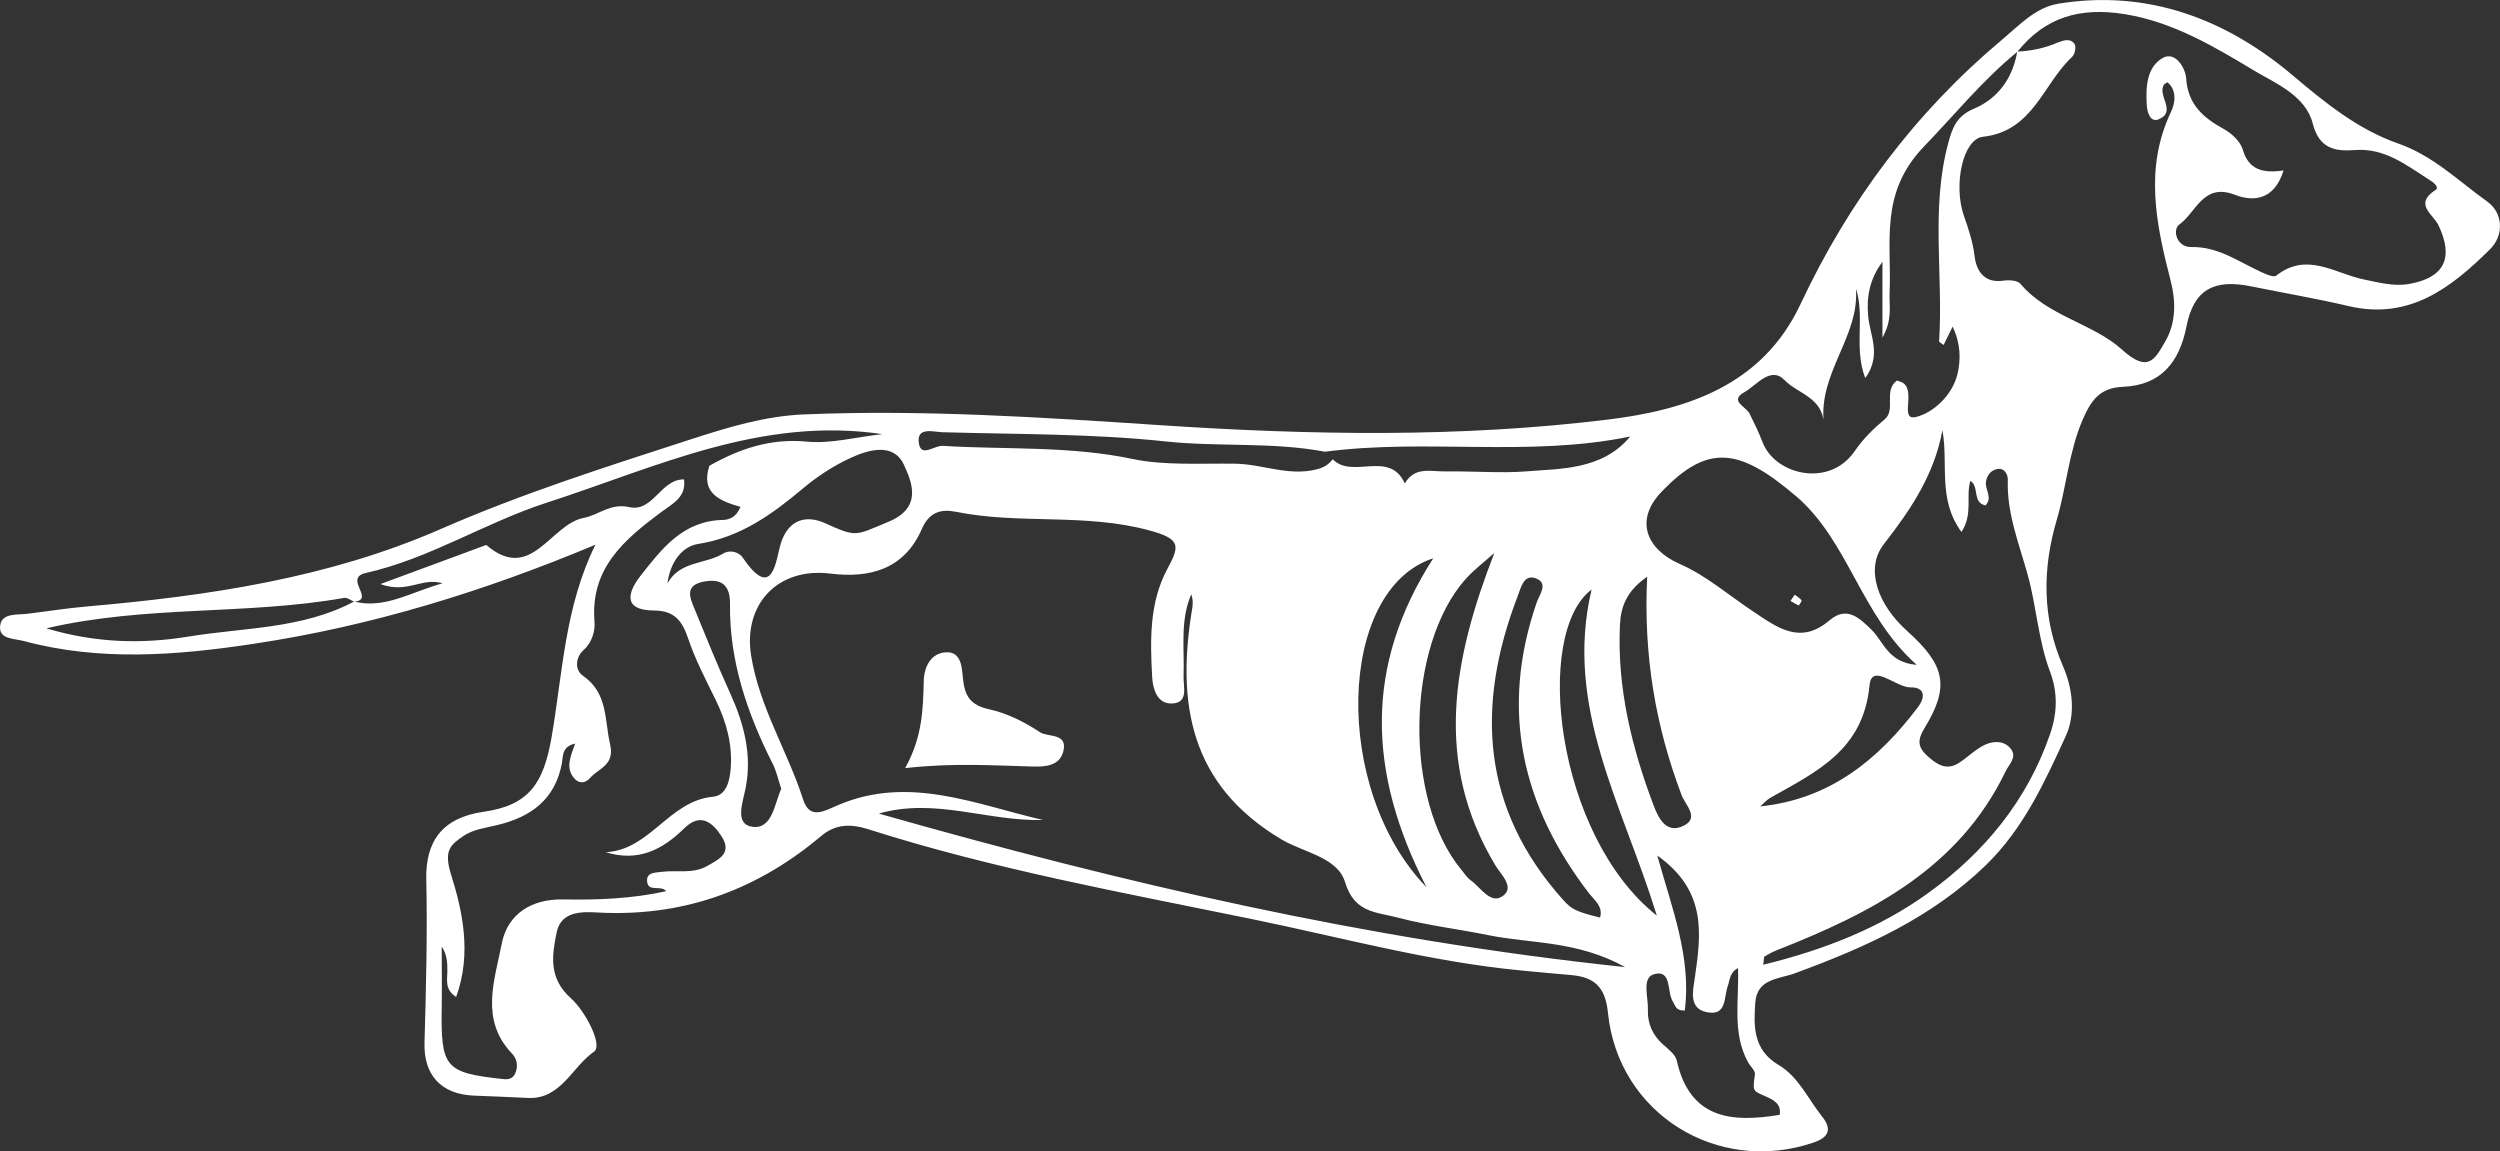 <svg xmlns="http://www.w3.org/2000/svg" id="Layer_2" data-name="Layer 2" viewBox="0 0 350.17 161.27"><rect x="0" y="0" width="350.17" height="161.27" fill="#333333" stroke="none"/><defs><style>      .cls-1 {        fill: #fff;      }    </style></defs><g id="Layer_1-2" data-name="Layer 1"><g><path class="cls-1" d="m35.52,90.18c-10.78,1.62-21.51,2.48-32.21-.4-1.34-.36-3.57-.2-3.28-2.2.25-1.74,2.35-1.43,3.8-1.61,2.8-.34,5.6-.79,8.41-1.03,16.97-1.48,33.76-3.96,49.5-10.84,11.47-5.02,23.36-8.78,35.23-12.63,5.07-1.64,10.19-3.19,15.57-3.42,16.67-.7,33.32.4,49.9,1.5,20.99,1.39,41.94,1.78,62.77-.78,10.95-1.35,21.61-4.71,26.99-16.18,6.74-14.36,16.02-26.79,28.21-37.02,2.44-2.04,4.69-4.52,7.9-5.05,12.49-2.05,23.49,2.17,32.72,9.95,4.67,3.94,9.22,7.65,14.87,9.63,4.91,1.71,8.46,5.26,12.48,8.13,2.26,1.62,2.36,4.73.41,6.67-5.41,5.36-11.28,9.97-19.79,7.98-4.53-1.06-9.12-1.84-13.68-2.77-5.27-1.07-8.05.48-9.06,5.6-1,5.06-3.6,8.26-8.91,8.47-3.25.13-4.48,1.93-5.65,4.64-1.93,4.51-2.25,9.36-3.61,13.99-2.04,6.9-2.06,13.8.88,20.53,1.4,3.21,1.73,6.83.38,9.76-2.96,6.46-5.91,12.96-11.22,18.11-7.65,7.4-16.99,11.54-26.73,15.12-2.22.82-5.3.72-5.54,4.1-.24,3.36-.3,6.63,3.28,8.75,2.78,1.64,4.1,4.74,6.07,7.2,1.28,1.6,1.19,2.85-1.2,3.66-13.42,4.57-27.38-4.05-28.79-18.21-.37-3.67-1.97-4.99-5.23-5.26-2.32-.19-4.64-.42-6.96-.64-12.8-1.22-25.16-4.63-37.7-7.2-18.05-3.7-36.17-6.98-53.75-12.59-2.36-.75-4.51-.76-6.54.95-8.76,7.37-18.73,11.16-30.33,10.77-2.34-.08-6.03-.69-6.74,2.76-.63,3.07-1.2,6.36,1.97,9.18,2.07,1.84,4.54,6.63,3.26,7.51-3.06,2.11-4.62,6.69-9.23,6.48-2.5-.11-4.99-.24-7.49-.32-4.77-.16-7.14-2.97-7.02-7.37.21-7.64.42-15.26.25-22.91-.12-5.21,2.12-8.64,8.02-9.48,6.37-.91,8.4-3.95,9.53-10.44,1.55-8.97,1.84-18.26,6.14-26.97-15.54,6.51-31.35,11.4-47.88,13.88Zm161.25-22.47c1.42-2.41,3.57-1.64,5.78-1.68,3.77-.05,7.86.27,11.13,0,4.61-.4,10.71-.1,14.66-4.89-14.17,2.93-28.55.26-42.75,2.13-7.37-1.39-14.87-.65-22.32-1.44-10.36-1.1-20.86-.99-31.3-1.29-1.23-.04-3.66-.82-3.26,1.59.33,1.97,2.17.25,3.33.32,8.9.55,17.77-.03,26.72,1.86,4.32.91,9.5.57,14.29.64,3.79.06,7.41,1.78,11.33.8,1.11-.28,1.69-.67,2.29-1.42,2.79,2.84,7.95-1.37,10.1,3.39Zm-148.55,16.03c-13.66,2.44-27.69,1-41.74,4.27,6.81,2.03,13.28,2.24,19.95,1.15,7.8-1.28,15.91-1.05,23.16-4.9,4.35,1.07,7.91-1.32,12.41-2.56-2.97-.87-4.9,1.5-8.72.11,5.69-2.1,10.26-3.79,14.83-5.48,6.3,5.41,8.96-2.91,13.66-3.79,2.07-.39,3.74-2.11,6.37-1.51,3.34.76,4.39-3.93,7.67-3.88.34,2.51-1.63,3.41-3.19,4.57-5.16,3.86-9.96,7.85-9.35,15.34.1,1.2-.27,2.87-1.55,4.01-1.1.99-1.26,2.75-.08,3.57,3.54,2.45,3.02,6.19,3.82,9.65.67,2.88-1.6,3.31-2.8,4.67-.61.69-1.46.89-2.17.12-1.34-1.46-.59-3.1.07-4.93-1.89.43-1.68,1.78-1.85,2.73-.95,5.13-4.37,7.57-9.12,8.7-1.61.38-3.41.62-4.7,1.53-1.72,1.2-2.8,1.92-1.71,5.39,1.57,5.01,2.94,11.04.71,17.14-1.62-1.04-1.24-2.38-1.23-3.57,0-1.15,0-2.3-.79-3.49,0,2.8.04,5.6,0,8.39-.14,8.62.42,9.28,8.63,10.18.77.08,1.33-.1,1.64-.75.47-1,.3-2.06-.41-2.81-4.56-4.76-2.44-10.29-1.45-15.42.81-4.16,4.17-6.26,8.56-6.19,4.84.09,9.65-.09,14.46-1.15-.65-.89-2.41.12-2.64-1.21-.25-1.46,1.1-1.38,2.02-1.5,2.12-.28,4.37.33,6.37-.82,1.58-.91,3.56-1.76,2.03-4.14-1.32-2.05-3-3.34-5.25-1.13-3.04,2.99-6.44,4.74-10.97,3.34,6.22-.33,8.86-7.2,14.99-7.77,1.84-.17,2.34-2.08,2.49-3.87.28-3.44-.58-6.58-2.07-9.64-1.39-2.84-2.87-5.66-3.88-8.64-.84-2.51-1.92-3.92-4.82-3.94-4.25-.02-3.75-2.43-1.86-4.85,2.98-3.8,5.96-7.71,11.52-7.83.95-.02,1.94-.43,2.48-1.83-2.83-.82-5.62-1.89-4.35-5.76,4.24-2.39,8.57-3.87,13.66-3.38,3.36.32,6.84-.64,10.57-1.05-17.05-2.53-31.77,4.68-46.95,9.58-8.66,2.79-16.47,7.87-25.41,9.87-3.17.71,1.39,3.75-1.63,4.02-.46-.19-.95-.6-1.36-.53ZM288.38,5.92c.76-.34,1.75-.55,2.23.31.22.4-.01,1.4-.39,1.75-4.07,3.79-5.44,10.41-12.49,11.18-2.76.3-4.18,6.7-2.64,11.1.66,1.87,1.25,3.65,1.49,5.65.25,2,1.33,3.81,4.04,3.4.77-.12,1.97-.04,2.38.44,3.85,4.58,10.14,5.52,14.22,9.22,3.72,3.37,4.64,1.3,6.1-1.21,1.49-2.58,1.44-5.62.75-8.31-2.05-7.99-3.77-15.84.04-23.83.5-1.06.9-2.9-.52-4.1-.22.15-.39.21-.48.33-1,1.53,1.82,3.76-.72,4.85-1.24.53-1.63-1.04-1.69-1.9-.17-2.53-.04-5.44,2.27-6.7,1.76-.96,3.15,1.49,3.24,2.85.24,3.69,2.37,5.52,5.27,7.12,1.11.61,2.33,1.75,2.66,2.89.83,2.84,2.8,3.33,5.71,2.92-1.28,4.14-4.2,4.42-6.8,3.41-4.46-1.74-5.45,2.49-7.78,4.14-1.04.73-.4,3.21,1.63,3.17,3.73-.08,6.54,1.98,9.64,3.42.73.34,1.91.89,2.29.59,4.27-3.4,8.25-.29,12.25.53,2.14.43,4.23,1.02,6.39.63,4.96-.89,6.26-3.69,4.06-8.26-.72-1.49-3.48-2.92-.39-4.9.61-.39-.35-1.11-.89-1.44-3.2-2.02-6.2-4.47-10.39-4.15-2.78.21-5.01-.17-5.92-3.72-1-3.95-5.33-5.68-8.19-7.4-5.55-3.33-11.31-6.8-18.1-7.91-6.22-1.01-11.15.35-15.08,5.26-4.85,3.96-8.79,8.82-13.07,13.26-6.32,6.56-4.51,13.45-4.83,20.56-.08,1.78.45,3.64-1,6.22v-10.61c-1.78,2.36-2.26,4.91-2,7.61.26,2.72,1.91,5.46-.41,8.67-1.64-4.33,0-8.6-1.31-12.56.55,6.77-5.37,11.89-4.47,19-.19-3.77-3.69-4.25-5.5-6.14-1.96-2.05-3.92.7-5.63,1.66-2.21,1.24.21,2.02.7,3,.66,1.33,1.31,2.66,1.84,4.04,1.71,4.5,9.28,6.44,12.87,1.26,1.25-1.81,2.62-3.14,4.23-4.49,1.6-1.34-.22-4.02,1.71-5.43.33.13.65.19.89.36,1.75,1.27-.56,5.3,1.77,4.75,2.37-.56,5.11-3.01,5.82-6.02.46-1.96.49-4.19-.68-6.64-.58,1.18-.92,1.88-1.26,2.57-.22-.18-.64-.38-.63-.55.59-9.22-1.19-18.55,1.27-27.7.58-2.16,1.17-3.82,3.6-4.84,3.36-1.41,5.44-4.28,6.07-8,2.01-.1,3.95-.5,5.81-1.33ZM123.14,113.97c33.88,9.63,68.06,17.66,104.5,21.49-6.81-3.75-13.18-3.26-19.15-4.47-4.21-.86-8.5-1.35-12.69-2.46-3.1-.82-6.09-.64-7.41-5-1.05-3.46-5.82-4.13-8.87-5.94-12.92-7.67-14.74-19.16-12.52-32.43.1-.62.1-1.26-.14-1.92-1.6,3.7-.94,7.61-1.08,11.45-.06,1.51.79,3.84-1.75,3.85-1.92,0-2.56-2-2.65-3.71-.28-5.18-.41-10.41,2.13-15.14,1.74-3.24,1.91-4.19-2.5-5.39-8.99-2.46-18.17-.81-27.09-2.61-2.02-.41-3.74-.04-4.79,2.38-2.43,5.61-7.21,6.97-12.83,6.27-7.37-.91-12.24,4.31-11.09,11.5,1.16,7.21,5.09,13.34,7.28,20.14.92,2.87,2.91,1.64,4.87.8,9.92-4.25,19.25-.12,28.72,2.07-7.66.23-15.09-3.15-22.93-.91Zm152.84-46.61c-.65,2.2.4,4.64-1.24,7.15-3.38-4.59-1.8-9.56-2.67-14.25-1.13,6.2-4.43,11.12-8.2,15.95-2.65,3.4-.94,8.41,3.28,12.19,5.35,4.8,5.97,7.78,2.39,13.62-1.01,1.65-.91,2.66.41,3.85,1.31,1.18,2.66,2.13,4.43.99,1.25-.8,2.32-1.92,3.64-2.54,1.21-.57,2.75-.61,3.66.61.86,1.15-.26,2.08-.76,3.11-6.56,13.63-18.86,19.86-32.01,25.04-.61.24-1.19.56-1.76.89-.09.05-.06.31-.18,1.16,8.49-2.08,16.31-5.12,23.16-10.08,7.82-5.66,13.81-12.91,17.02-22.23,1.03-2.99,1.09-5.83-.01-8.75-1.64-4.37-1.9-9.12-3.1-13.47-1.22-4.45-2.97-8.65-2.81-13.38.02-.76-.46-1.75-1.54-1.51-.83.18-1.39.86-1.52,1.78-.16,1.09.99,2.22-.07,3.3-1.9-.4-.81-2.66-2.13-3.45Zm-24.48,2.08c-7.97-6.79-12.37-7.28-18.84-.48-3.68,3.87-2.11,7.95,2.62,10.03,3.7,1.62,6.88,4.4,10.3,6.67,3.34,2.22,6.58,4.73,10.66,1.24,2.43-2.07,4.18-.39,5.95,1.36,1.66,1.65,2.27,4.53,6.29,4.87-7.89-6.99-9.51-17.33-16.98-23.7Zm-17.18,70.86c-.87-1.36-.12-4.51-2.6-3.86-1.82.48-.83,3.24-.9,4.99-.07,1.92.64,3.55,2.12,4.87.74.66,1.73,1.4,1.92,2.25,1.83,8.17,7.65,8.73,14.42,7.6.26-1.56-.9-2.13-2.17-2.67-1.68-.72-1.6-.73-1.3-3,.07-.5-.62-1.09-.94-1.65-2.3-4.16-1.25-8.72-1.43-13.23-1.18.61-1.14,1.69-1.45,2.57-.55,1.56-.11,4.15-2.89,3.61-2.57-.49-1.98-2.95-1.75-4.55.9-6.23,1.87-12.37-5.22-17.4,2.09,7.49,4.79,14.29,3.86,21.71-1.29.06-1.33-.72-1.67-1.25Zm-29.04-59.19c-8.38,9.44-8.67,31.02-.59,40.71.43.51.79,1.12,1.32,1.49,1.4,1,2.75,3.4,4.46,2.21,1.77-1.23-.25-3.03-1.02-4.32-8.69-14.46-5.91-28.89-.14-43.75-1.45,1.3-2.87,2.36-4.02,3.66Zm-103.99-3.58c.88-.54,2.17-.27,2.75.58,4.24,6.23,4.63.3,5.3-1.91,1.1-3.61,3.74-4.03,6.17-2.94,4.54,2.03,4.17,1.8,8.9-.16,4.8-1.98,3.36-5.47,2.22-7.96-1.44-3.17-4.91-2.19-7.49-1-2.39,1.1-4.67,2.59-6.68,4.28-4.36,3.66-8.78,6.85-14.68,7.77-2.38.37-3.96,2.76-4.29,5.54,1.71-3.18,5.32-2.68,7.8-4.19Zm121.29,47.6c-9.48-12.32-12.5-25.77-7.34-40.74.36-1.06,1.74-2.74-.17-3.4-1.64-.57-2.02,1.28-2.48,2.48-5.92,15.41-5.12,29.81,6.39,42.61,1.19,1.32,1.8,1.61,5.14,2.44.45-1.57-.8-2.43-1.54-3.4Zm.35-42.55c-8.15,6.1-5.09,34.38,9.14,45.67-4.72-15.38-13.05-29.18-9.14-45.67Zm-22.18-4.38c-13.49,4.37-14.17,32.42-.94,46.08-8.29-16.13-8.71-31.04.94-46.08Zm26.15,9.38c-.4,8.76,1.64,17.06,4.69,25.16.72,1.92,1.83,4.12,4.25,2.91,2.23-1.1.22-2.92-.29-4.25-3.67-9.68-5.38-19.66-4.83-30.62-2.88,1.98-3.7,4.18-3.82,6.79Zm-118.67,19.4c-3.56-7.05-6.08-14.38-5.98-22.39.03-2.68-1.23-3.61-3.74-3.11-2.67.54-1.85,2.29-1.22,3.83,1.63,3.99,3.26,7.99,5.04,11.92,1.89,4.18,3,8.46,2.13,13.05-.4,2.08-1.64,5.19.95,5.53,2.77.36,3.06-3.22,4.02-5.33-.45-1.34-.69-2.5-1.2-3.51Zm160.47-8.02c1.03-1.38.87-2.72-1.09-2.68-2.04.04-5.45-3.52-5.75-.29-.85,9.09-7.47,12.13-13.9,15.76-.52.3-.94.79-1.4,1.2,9.77-1.01,16.58-6.58,22.14-13.98Z"></path><path class="cls-1" d="m126.79,107.59c6.79-.77,12.4-.36,18.01-.22,1.65.04,3.6-.12,4.12-2.07.72-2.69-2.13-1.99-3.27-2.75-2.15-1.43-4.62-2.66-7.13-3.21-2.63-.58-3.4-1.88-3.64-4.3-.15-1.5-.2-3.84-2.45-3.67-2.02.15-2.98,1.97-3.04,3.99-.1,3.93-.17,7.85-2.61,12.23Z"></path><path class="cls-1" d="m250.79,84.17c.39.22.75.47,1.15.62.04.02.47-.62.4-.71-.25-.32-.63-.53-.96-.78-.16.24-.33.49-.59.87Z"></path></g></g></svg>